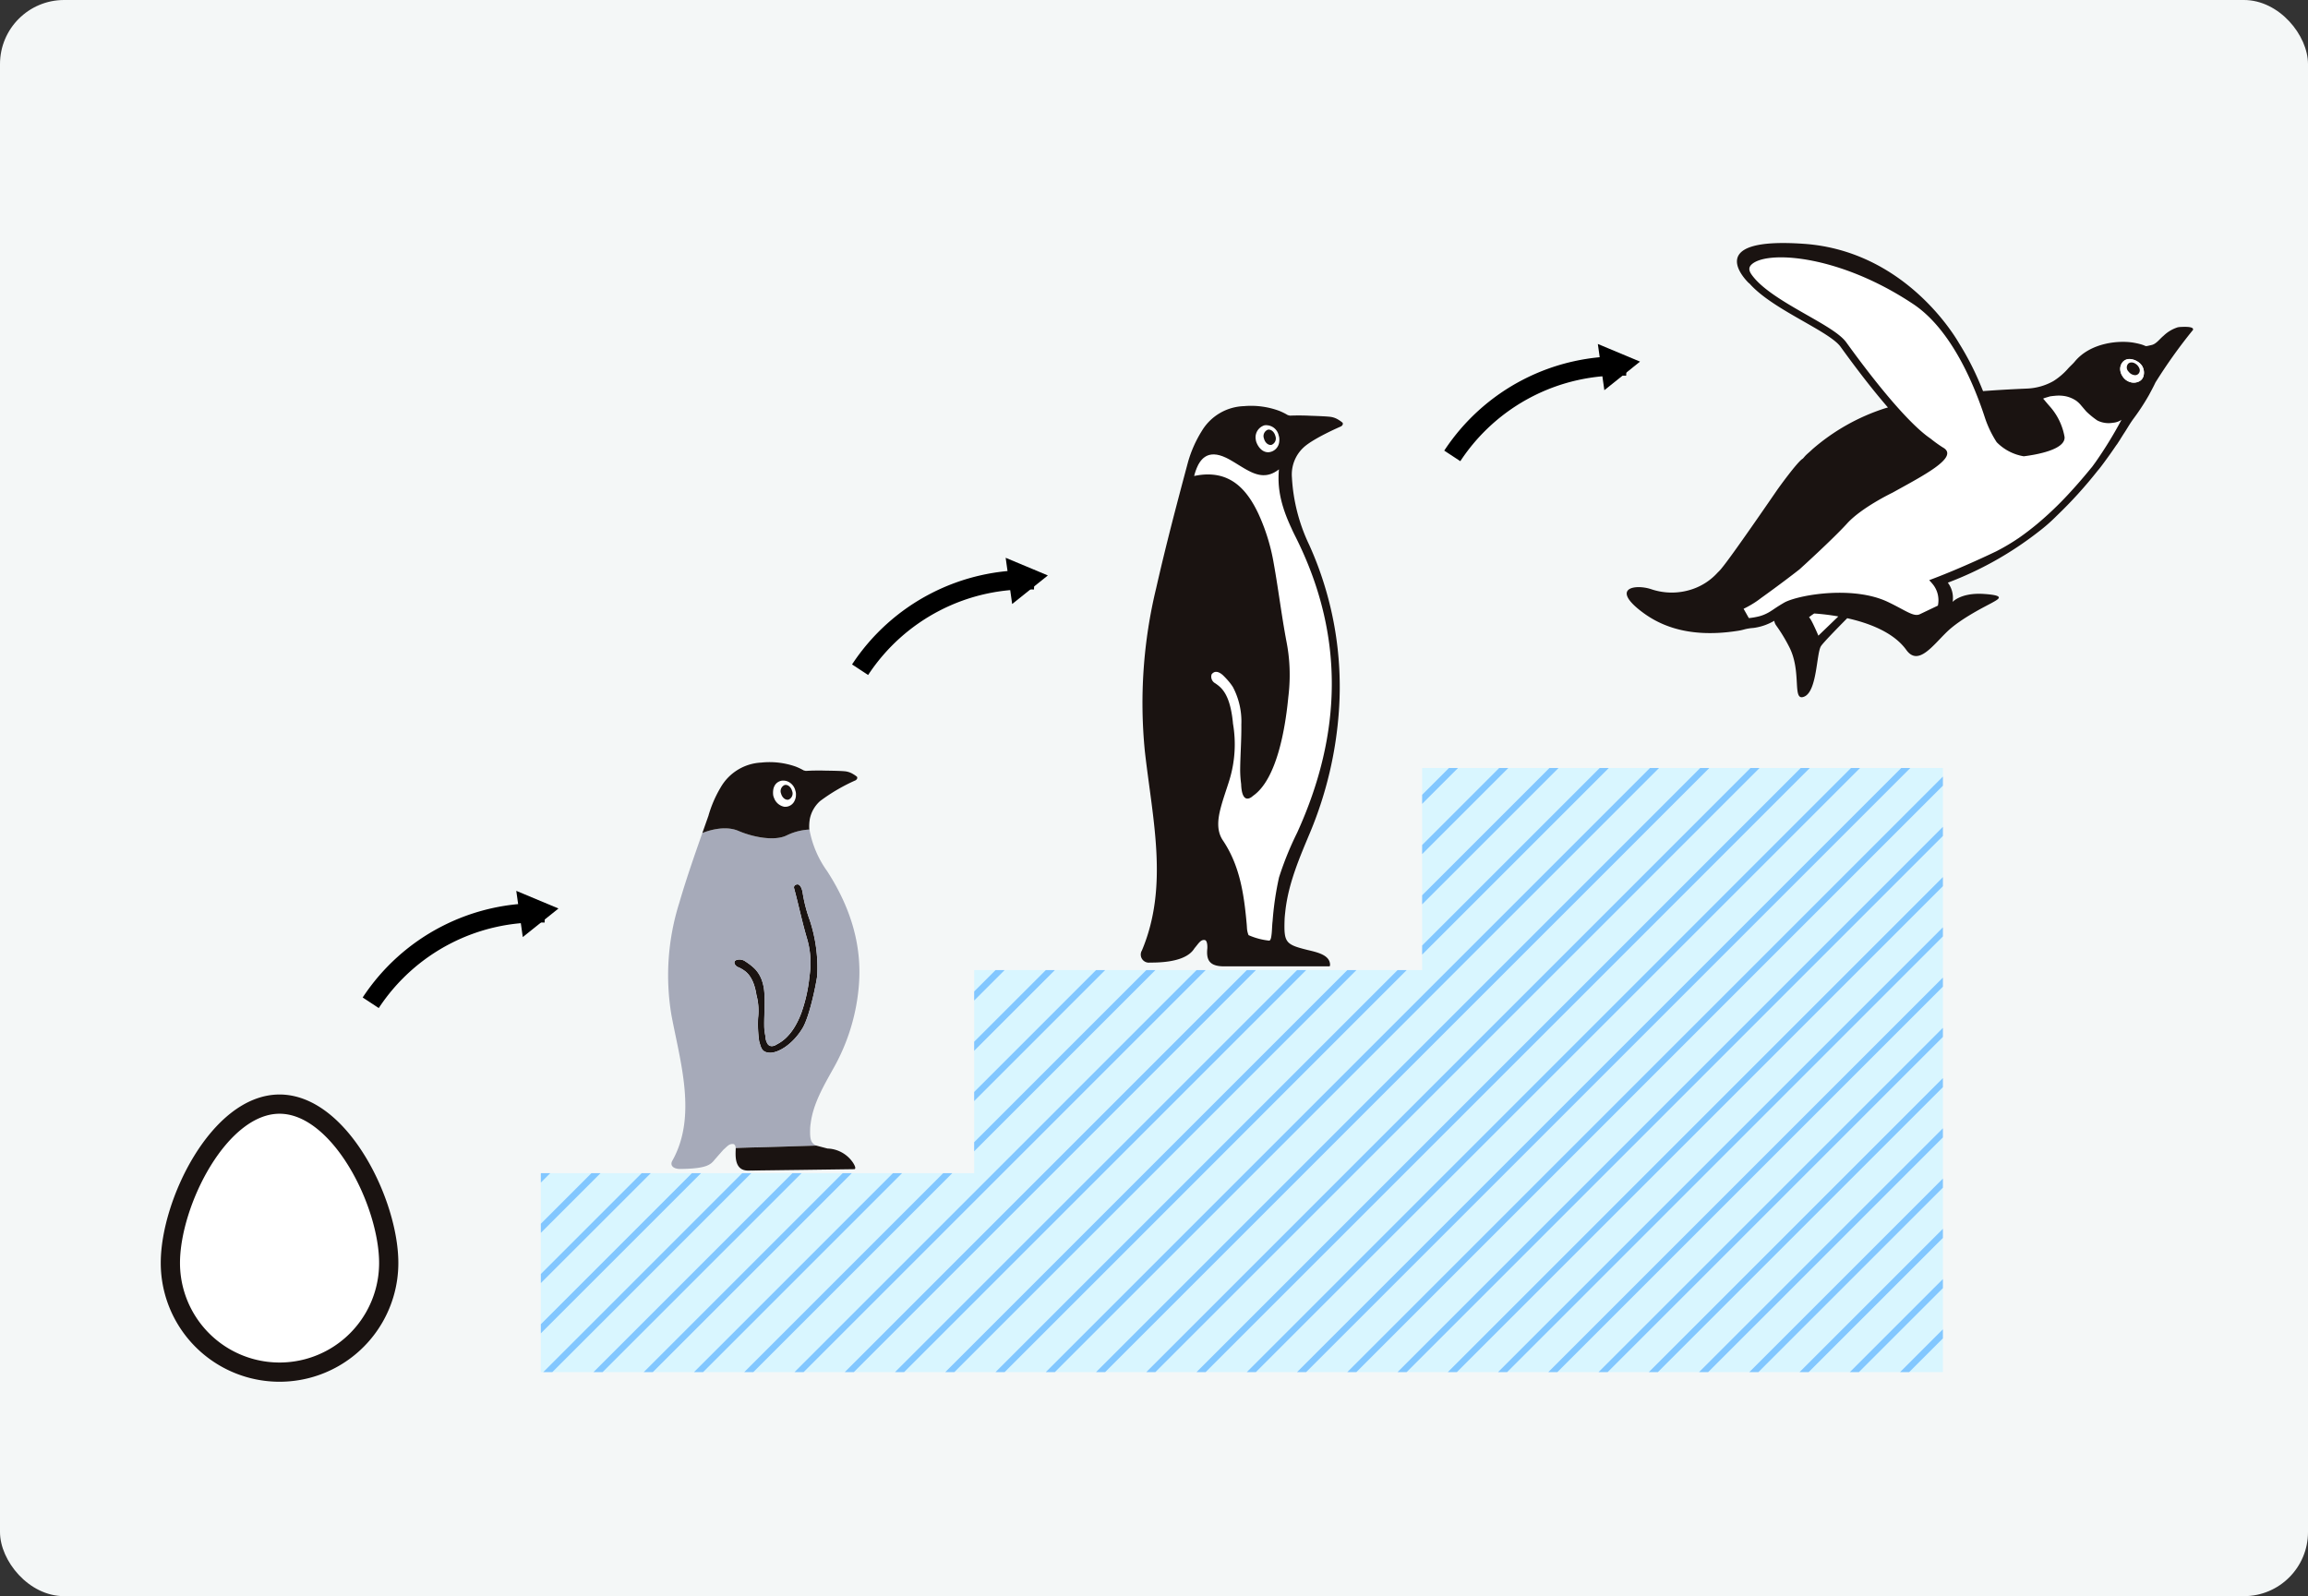 <svg xmlns="http://www.w3.org/2000/svg" xmlns:xlink="http://www.w3.org/1999/xlink" width="360" height="249" viewBox="0 0 360 249">
  <rect x="0" y="0" width="360" height="249" fill="#333333" stroke="none"/>
  <defs>
    <clipPath id="clip-path">
      <rect id="長方形_232" data-name="長方形 232" width="29.865" height="63.714" fill="none"/>
    </clipPath>
    <clipPath id="clip-path-2">
      <rect id="長方形_79" data-name="長方形 79" width="31.491" height="87.442" fill="none"/>
    </clipPath>
    <clipPath id="clip-path-3">
      <path id="パス_7690" data-name="パス 7690" d="M138.966,1.5V33.026H69.091V64.707H1.5V95.746H220.193V1.5Z" transform="translate(-1.5 -1.5)"/>
    </clipPath>
    <clipPath id="clip-path-4">
      <rect id="長方形_234" data-name="長方形 234" width="377.159" height="285.051" transform="translate(0 0)" fill="none" stroke="#007fff" stroke-width="1"/>
    </clipPath>
    <clipPath id="clip-path-5">
      <rect id="長方形_235" data-name="長方形 235" width="88.338" height="70.858" fill="none"/>
    </clipPath>
  </defs>
  <g id="グループ_24608" data-name="グループ 24608" transform="translate(-774 -10195)">
    <rect id="長方形_348" data-name="長方形 348" width="360" height="249" rx="10" transform="translate(774 10195)" fill="#f4f7f7"/>
    <g id="グループ_24205" data-name="グループ 24205" transform="translate(10.304 1785.188)">
      <g id="グループ_24204" data-name="グループ 24204" transform="translate(790.271 8447.724)">
        <g id="グループ_280" data-name="グループ 280" transform="translate(0 0)">
          <g id="グループ_277" data-name="グループ 277" transform="translate(0 25.397)">
            <g id="グループ_268" data-name="グループ 268" transform="translate(57.784 56.497)" opacity="0.997">
              <g id="グループ_269" data-name="グループ 269" transform="translate(0 0)">
                <path id="パス_7688" data-name="パス 7688" d="M138.966,1.5V33.026H69.091V64.707H1.5V95.746H220.193V1.5Z" transform="translate(-1.5 -1.5)" fill="#d9f6ff"/>
              </g>
            </g>
            <g id="グループ_270" data-name="グループ 270" transform="translate(77.611 55.584)">
              <g id="グループ_264" data-name="グループ 264" clip-path="url(#clip-path)">
                <path id="パス_7668" data-name="パス 7668" d="M67.445,14.1a1.221,1.221,0,0,0,.046.211,2.368,2.368,0,0,0,.1.273,2.12,2.12,0,0,0,1.56,1.342,1.529,1.529,0,0,0,.225.009,1.779,1.779,0,0,0,.223-.021,1.586,1.586,0,0,0,1.2-.949,2.057,2.057,0,0,0,.194-.708c.007-.129.011-.234.008-.333a1.694,1.694,0,0,0-.033-.29,1.782,1.782,0,0,0-.049-.181h0l0-.01c0-.007,0-.013-.007-.019l-.013-.041a2.08,2.08,0,0,0-1.086-1.353,1.887,1.887,0,0,0-.511-.159,1.554,1.554,0,0,0-.158-.018h-.058l0,0h0a1.3,1.3,0,0,0-.5.056,1.541,1.541,0,0,0-.8.553c-.024.032-.046.065-.067.1a1.939,1.939,0,0,0-.266.75,3.152,3.152,0,0,0-.009.787m1.791-1.561c.473-.116.994.3,1.163.928a1.036,1.036,0,0,1-.549,1.349c-.473.116-.993-.3-1.163-.928a1.035,1.035,0,0,1,.549-1.349" transform="translate(-51.034 -8.972)" fill="#fff"/>
                <path id="パス_7669" data-name="パス 7669" d="M73.612,16.9a1.036,1.036,0,0,0,.549-1.349c-.169-.629-.69-1.044-1.163-.928a1.036,1.036,0,0,0-.549,1.349c.169.629.69,1.044,1.163.928" transform="translate(-54.797 -11.052)" fill="#1a1311"/>
                <path id="パス_7670" data-name="パス 7670" d="M55.552,92.718a23.608,23.608,0,0,0-1.154-8.66,22.816,22.816,0,0,1-1.135-4.424c-.03-.149-.255-1.263-.857-1.178s-.464.588-.464.588q.085.316.168.633.065.252.13.5c.015.059.03.118.044.177.04.157.079.315.119.472s.085.342.126.512q.092.378.184.756l.079.323.119.489q.06.247.121.494l.021.087.041.166q.062.248.124.5l.033.132c.029.117.058.233.088.35.062.244.128.488.193.732.035.133.07.266.106.4.016.06.035.119.051.179.087.315.175.629.269.943a13.218,13.218,0,0,1,.5,2.671q.037.441.045.879h0v0s0,.028,0,.08q.007.552-.03,1.1t-.117,1.091q-.016.15-.034.307A24.075,24.075,0,0,1,53.1,98.451c-.023.062-.046.124-.07.186q-.12.312-.253.617-.026.061-.054.121a11.68,11.68,0,0,1-.774,1.457,8.729,8.729,0,0,1-.7.965c-.128.153-.261.3-.4.44l-.029.031a5.978,5.978,0,0,1-1.519,1.116s-.772.578-1.315.137a.868.868,0,0,1-.142-.147,2.305,2.305,0,0,1-.363-1.236s0,0,0-.007c-.008-.04-.015-.08-.023-.121a9.042,9.042,0,0,1-.143-.974c0-.015,0-.03,0-.046-.009-.123-.016-.246-.018-.368-.009-.6,0-1.207.022-1.811.029-1.02.068-2.04.022-3.059q-.013-.284-.039-.565a7.226,7.226,0,0,0-.4-1.841c-.043-.115-.089-.227-.14-.339-.026-.057-.053-.114-.081-.17a4.84,4.84,0,0,0-.485-.782c-.07-.092-.143-.183-.221-.272-.015-.018-.027-.034-.047-.055-.048-.051-.1-.1-.151-.153-.074-.074-.154-.147-.235-.218l-.018-.017h0c-.061-.053-.125-.106-.189-.158-.021-.018-.041-.035-.063-.053-.28-.225-.586-.441-.894-.642a1.587,1.587,0,0,0-1.444-.228c-.022.011-.038.023-.058.034a.938.938,0,0,0-.182.131.494.494,0,0,0-.053.186.536.536,0,0,0,0,.069.525.525,0,0,0,.007.068.549.549,0,0,0,.017.073,1,1,0,0,0,.6.564,4.912,4.912,0,0,1,1.127.674,3.564,3.564,0,0,1,.491.5,4.065,4.065,0,0,1,.281.4q.091.145.178.31t.168.352a6.526,6.526,0,0,1,.229.612,9.4,9.4,0,0,1,.306,1.272c0,.026.006.048.009.07s.006.047.008.071a9.548,9.548,0,0,1,.274,3.613,18.97,18.97,0,0,0,.165,3.667c.3.954.358,1.73,1.64,1.789s3.553-1.241,5.116-3.812c1.067-1.755,2.054-6.507,2.3-8.183" transform="translate(-32.271 -59.381)" fill="#1a1311"/>
                <path id="パス_7671" data-name="パス 7671" d="M119.977,260.99l-.01.01s.008-.006.01-.01" transform="translate(-90.805 -197.547)" fill="#5f5e5e"/>
                <path id="パス_7672" data-name="パス 7672" d="M118.937,257.378c.043.07.079.133.111.191q-.049-.1-.111-.191" transform="translate(-90.025 -194.813)" fill="#5f5e5e"/>
                <path id="パス_7673" data-name="パス 7673" d="M119.81,261.079a.143.143,0,0,1-.033.018.1.1,0,0,0,.033-.018" transform="translate(-90.661 -197.614)" fill="#5f5e5e"/>
                <path id="パス_7674" data-name="パス 7674" d="M118.586,256.842l.041.061c-.014-.02-.026-.041-.041-.061" transform="translate(-89.759 -194.407)" fill="#5f5e5e"/>
                <path id="パス_7675" data-name="パス 7675" d="M53.947,261.765l3.756-.053.309,0,3.514-.049.169,0c-3.25.044-6.537.088-7.873.1.042,0,.081.006.125.005" transform="translate(-40.739 -198.051)" fill="#5f5e5e"/>
                <path id="パス_7676" data-name="パス 7676" d="M22.261,88.536c.374-3.064,2.021-5.864,3.591-8.679a31.343,31.343,0,0,0,3.933-12.943c.494-6.217-1.3-12.1-4.954-17.746A16.013,16.013,0,0,1,22.039,42.5c.005.061.011.12.021.175a9.087,9.087,0,0,0-3.551.92c-1.852.908-5.169.3-7.517-.71-2.47-1.061-5.624.336-5.628.338-1.267,3.6-2.51,7.162-3.575,10.826A37.567,37.567,0,0,0,.538,71.592c1.368,7.334,4.044,15.815.145,22.751-.415.738.149,1.292,1.245,1.282H2c4.219-.044,4.71-.736,5.37-1.547l1.259-1.431c.6-.519.913-.976,1.541-.911.293.03.38.375.4.625,0,0,2.473-.1,3.085-.1s9.478-.282,9.478-.282h0c-.9-.408-.985-1.061-.956-2.583a8.529,8.529,0,0,1,.08-.863m-6.4-11.042c-1.282-.06-1.342-.835-1.64-1.789a18.949,18.949,0,0,1-.165-3.667,9.547,9.547,0,0,0-.274-3.613c0-.023-.006-.048-.009-.07s0-.045-.009-.071a9.394,9.394,0,0,0-.306-1.272c-.071-.222-.148-.425-.229-.612q-.081-.187-.168-.352t-.178-.31a4.135,4.135,0,0,0-.281-.4,3.573,3.573,0,0,0-.491-.5,4.907,4.907,0,0,0-1.127-.674,1.007,1.007,0,0,1-.6-.565.543.543,0,0,1-.017-.072.572.572,0,0,1-.007-.068.529.529,0,0,1,0-.069.5.5,0,0,1,.053-.187.94.94,0,0,1,.182-.131c.019-.011.036-.023.058-.035a1.588,1.588,0,0,1,1.444.228c.308.2.614.418.894.643.022.017.042.035.063.053.064.052.128.1.189.158h0l.018.017c.081.072.161.144.235.218.052.051.1.1.151.153.02.021.033.038.047.056.079.089.151.18.222.272a4.859,4.859,0,0,1,.485.782q.042.084.08.17.076.167.14.339a7.213,7.213,0,0,1,.4,1.841c.018.187.031.376.039.565.046,1.019.007,2.039-.022,3.058-.017.6-.031,1.208-.021,1.811,0,.123.008.245.018.368,0,.015,0,.03,0,.046a8.984,8.984,0,0,0,.143.974c.008.04.015.08.023.121a.069.069,0,0,1,0,.007,2.31,2.31,0,0,0,.363,1.236.887.887,0,0,0,.142.147c.543.441,1.315-.137,1.315-.137a5.981,5.981,0,0,0,1.519-1.117l.029-.031c.139-.14.271-.288.4-.44a8.763,8.763,0,0,0,.7-.965,11.678,11.678,0,0,0,.774-1.457l.054-.121q.133-.3.253-.617c.024-.062.047-.124.07-.186A24.062,24.062,0,0,0,22.058,65.8q.018-.157.034-.307.079-.544.117-1.091t.03-1.1c0-.051,0-.08,0-.08v0h0q-.008-.439-.045-.879a13.176,13.176,0,0,0-.18-1.329,13.326,13.326,0,0,0-.325-1.343c-.093-.314-.181-.628-.269-.943-.017-.06-.035-.119-.051-.179-.036-.133-.07-.266-.106-.4-.065-.244-.13-.487-.193-.732-.03-.117-.059-.233-.088-.35l-.033-.132q-.062-.248-.124-.5c-.014-.055-.028-.111-.042-.166l-.021-.087-.121-.493-.119-.489-.079-.323-.184-.756q-.063-.256-.127-.512c-.039-.158-.079-.315-.118-.472l-.044-.177q-.064-.252-.13-.5-.082-.317-.168-.633s-.138-.5.464-.588.827,1.028.857,1.178a22.774,22.774,0,0,0,1.135,4.424,23.615,23.615,0,0,1,1.154,8.66c-.248,1.676-1.235,6.428-2.3,8.183-1.563,2.571-3.833,3.872-5.116,3.812" transform="translate(0 -32.162)" fill="#a6aab9"/>
                <path id="パス_7677" data-name="パス 7677" d="M23.11,34.178l-.007,0-.013.037-.033.093q-.449,1.285-.9,2.558Z" transform="translate(-16.772 -25.87)" fill="#5f5e5e"/>
                <path id="パス_7678" data-name="パス 7678" d="M46.508,246.367c-.612,0-3.085.1-3.085.1-.009.886-.352,3.517,1.914,3.515l.6-.006c1.335-.015,4.623-.059,7.873-.1l8.11-.111A.145.145,0,0,0,62,249.73l.014-.012.01-.01c.058-.068.084-.229-.107-.608-.012-.024-.028-.052-.042-.078-.032-.059-.068-.122-.111-.192l-.044-.069-.041-.061a4.991,4.991,0,0,0-3.944-2.159l-1.745-.456h0s-8.866.282-9.478.282" transform="translate(-32.849 -186.265)" fill="#1a1311"/>
                <path id="パス_7679" data-name="パス 7679" d="M27.692,10.726c2.348,1.009,5.665,1.618,7.517.711a9.09,9.09,0,0,1,3.551-.92c-.009-.055-.016-.114-.021-.175a7.124,7.124,0,0,1,.1-1.518,5.081,5.081,0,0,1,1.535-2.7l.028-.029a28.324,28.324,0,0,1,5.563-3.258h0c.254-.171.287-.327.254-.49a.159.159,0,0,0-.043-.074s0,0,0,0a4.049,4.049,0,0,0-.571-.395v0a3.029,3.029,0,0,0-1.2-.439c-.536-.066-1.877-.1-3.076-.112-.658-.023-1.277-.022-1.8-.012h-.418l.018.01c-.416.013-.736.031-.923.042l-.33-.076a9.1,9.1,0,0,0-1.3-.615A12.314,12.314,0,0,0,31.362.056l0,.008a7.734,7.734,0,0,0-6.416,3.842,18.68,18.68,0,0,0-1.926,4.442l.013-.037.007,0L22.087,11l-.023.065s3.158-1.4,5.628-.338M33.12,4.343a1.938,1.938,0,0,1,.266-.75c.021-.033.043-.066.067-.1a1.542,1.542,0,0,1,.8-.553,1.3,1.3,0,0,1,.5-.056h0l0,0h.058a1.551,1.551,0,0,1,.158.017,1.889,1.889,0,0,1,.511.159,2.078,2.078,0,0,1,1.086,1.353c0,.013.009.027.014.041s0,.013.007.019l0,.01h0a1.782,1.782,0,0,1,.049.181,1.7,1.7,0,0,1,.033.29h0c0,.1,0,.2-.008.333a2.051,2.051,0,0,1-.194.708,1.587,1.587,0,0,1-1.2.949,1.827,1.827,0,0,1-.222.021,1.566,1.566,0,0,1-.226-.009,2.121,2.121,0,0,1-1.56-1.342,2.418,2.418,0,0,1-.1-.273,1.2,1.2,0,0,1-.046-.211,3.142,3.142,0,0,1,.009-.788" transform="translate(-16.701 0)" fill="#1a1311"/>
              </g>
            </g>
            <g id="グループ_271" data-name="グループ 271" transform="translate(151.385)">
              <g id="グループ_45" data-name="グループ 45" transform="translate(0)" clip-path="url(#clip-path-2)">
                <path id="パス_1544" data-name="パス 1544" d="M86.021,285.469h0" transform="translate(-56.999 -198.029)" fill="#fff"/>
                <path id="パス_1545" data-name="パス 1545" d="M68,285.468h0Z" transform="translate(-47.17 -198.029)" fill="#fff"/>
                <path id="パス_1546" data-name="パス 1546" d="M55.454,285.469h0" transform="translate(-38.247 -198.03)" fill="#fff"/>
                <path id="パス_1547" data-name="パス 1547" d="M42.336,36.476c-.037-.078-.072-.156-.108-.234-.058-.124-.116-.248-.172-.372-.039-.087-.077-.174-.115-.261-.052-.117-.1-.233-.154-.351-.039-.091-.076-.182-.113-.273-.048-.115-.1-.229-.142-.345-.037-.093-.072-.187-.108-.28-.044-.115-.089-.229-.131-.344-.035-.1-.068-.192-.1-.288-.04-.114-.081-.228-.119-.343-.033-.1-.063-.2-.094-.3-.036-.114-.073-.228-.107-.343-.029-.1-.056-.2-.084-.3s-.064-.23-.093-.346-.049-.2-.073-.308-.055-.232-.079-.349-.041-.209-.061-.313-.045-.235-.064-.354-.032-.213-.048-.32-.034-.238-.048-.358-.023-.217-.033-.326-.022-.241-.031-.363-.013-.222-.017-.333-.01-.245-.012-.369,0-.227,0-.341,0-.249.007-.375.01-.231.017-.347c.011-.181.021-.362.04-.546-.106.085-.212.16-.317.232-.054.037-.107.07-.161.1s-.128.08-.191.115-.107.056-.16.083-.125.062-.187.089-.106.044-.159.064-.123.046-.184.066-.105.032-.157.046-.121.031-.181.044-.1.021-.156.029-.119.017-.179.024-.1.009-.154.013-.118,0-.177,0-.1,0-.153,0-.117-.007-.176-.012-.1-.009-.15-.016-.118-.018-.176-.028-.1-.017-.148-.028-.117-.028-.176-.043l-.145-.039c-.059-.017-.118-.037-.177-.057s-.094-.031-.142-.047-.119-.046-.179-.07-.091-.036-.137-.055c-.062-.026-.123-.054-.184-.082-.044-.02-.087-.039-.131-.059-.065-.031-.129-.063-.193-.1l-.119-.059c-.073-.038-.145-.077-.218-.117l-.093-.051c-.1-.057-.207-.116-.311-.176-.816-.474-1.6-1-2.43-1.452q-.262-.143-.511-.259c-.055-.025-.106-.044-.159-.067-.11-.048-.221-.1-.328-.137-.062-.024-.122-.04-.183-.06-.094-.031-.189-.065-.279-.09-.064-.017-.125-.028-.188-.042-.084-.019-.169-.04-.251-.053-.063-.01-.123-.013-.185-.019-.077-.008-.155-.018-.23-.021s-.119,0-.179.005-.144,0-.213.01-.115.02-.172.03-.134.023-.2.04-.109.037-.163.056-.124.043-.184.07-.1.054-.153.082-.115.062-.171.1-.1.072-.143.109-.107.082-.158.129-.089.09-.134.136-.1.1-.145.158-.083.108-.124.163-.09.122-.133.188-.077.126-.114.19-.082.141-.121.217-.07.144-.1.218-.074.161-.11.247-.063.161-.094.244-.067.182-.1.278-.057.179-.084.271c-.018.062-.039.118-.056.181,0,.006,0,.011,0,.016-.021.076-.044.145-.064.224.121-.026.24-.047.358-.069.1-.019.2-.036.305-.051.073-.011.145-.023.217-.032.1-.013.2-.025.3-.036.068-.007.137-.015.2-.021.1-.009.206-.015.307-.02.06,0,.121-.008.181-.009.118,0,.234,0,.349,0,.041,0,.083,0,.123,0,.154,0,.307.01.456.021l.106.011c.113.01.225.021.336.036.053.007.105.017.158.025.09.014.181.028.269.045.057.011.112.024.169.036.082.018.164.037.245.057l.169.046c.078.022.156.045.232.07.055.018.11.036.164.055q.113.04.225.083c.053.021.106.041.158.063.075.031.148.065.221.1.049.023.1.045.147.069.077.038.153.078.229.119.042.022.084.044.126.067.094.053.186.109.277.166l.066.04q.168.108.33.225c.032.023.062.047.093.07.076.057.152.114.226.173.04.032.079.066.118.1.064.054.128.108.191.163l.123.113c.059.055.117.109.175.166q.062.061.123.123.084.085.166.174.06.064.118.129c.055.06.108.122.161.184l.112.133c.054.066.108.133.161.2.034.043.069.086.1.13.057.075.113.151.169.228.028.039.057.077.085.117q.113.159.223.324l.023.033q.12.181.236.37c.025.041.05.083.075.125.052.085.1.171.154.258l.087.153c.045.08.09.16.134.24.031.056.06.112.09.168.042.079.083.157.124.237.03.058.06.117.089.176q.06.12.119.241c.029.059.058.119.086.179.04.083.079.167.117.251l.081.176c.028.062.055.124.082.186.053.119.1.239.156.359q.262.619.5,1.263a31,31,0,0,1,1.429,5.214c.035.189.07.379.1.568q.065.367.127.734.079.462.155.923.061.368.119.735.076.474.149.947.058.374.116.747.085.551.168,1.1l.18,1.185q.065.424.13.848.074.483.152.966c.037.234.074.469.111.7.058.356.118.712.178,1.068.033.194.064.389.1.583q.142.82.3,1.638a26.613,26.613,0,0,1,.466,5.173l0,0s0,.041,0,.116a28.318,28.318,0,0,1-.213,3.181c-.438,4.64-1.736,12.82-5.517,15.421,0,0-1.717,1.745-1.839-1.847,0,0,0-.007,0-.01a16.488,16.488,0,0,1-.152-2.2c.02-2.36.213-4.72.183-7.078a11.482,11.482,0,0,0-1.292-5.8c-.014-.026-.027-.05-.047-.081-.048-.075-.1-.151-.152-.226-.08-.118-.165-.233-.254-.346v0c-.082-.105-.165-.21-.254-.311a13.086,13.086,0,0,0-.9-.952c-.321-.284-.955-.726-1.481-.36a1.09,1.09,0,0,0-.252.236,1.168,1.168,0,0,0,.556,1.408c.9.626,2.286,1.551,2.748,6.041.008.075.009.138.014.206a19,19,0,0,1-.552,8.856c-.447,1.453-.975,2.883-1.36,4.352-.447,1.705-.678,3.537.34,5.048,2.664,3.954,3.3,8.429,3.713,13,.023.254.036.514.053.774a3.514,3.514,0,0,0,.242,1.014,10.694,10.694,0,0,0,3.239.859c.127-.032.209-.218.262-.408.186-.848.139-1.773.253-2.653a47.43,47.43,0,0,1,1-6.8,49.67,49.67,0,0,1,2.829-6.98c7.017-15.4,7.465-30.743-.21-46.082q-.15-.3-.3-.6c-.03-.061-.059-.123-.089-.184-.067-.139-.135-.279-.2-.419" transform="translate(-18.773 -17.184)" fill="#fff"/>
                <path id="パス_1548" data-name="パス 1548" d="M60.411,14.054a1.808,1.808,0,0,0,1.7-1.7,2.365,2.365,0,0,0-.013-.642c-.012-.064-.029-.126-.047-.188l0,0c0-.011-.007-.02-.009-.03l-.013-.042a2.008,2.008,0,0,0-1.837-1.614l0,0a1.344,1.344,0,0,0-.517.047,1.959,1.959,0,0,0-1.222,2.232c.041.468.677,1.947,1.956,1.928m-.08-3.5c.489-.11,1.018.328,1.18.98a1.067,1.067,0,0,1-.593,1.379c-.489.11-1.018-.329-1.18-.98a1.067,1.067,0,0,1,.593-1.378" transform="translate(-40.54 -6.825)" fill="#fff"/>
                <path id="パス_1549" data-name="パス 1549" d="M63.749,14.489a1.067,1.067,0,0,0,.593-1.379c-.162-.651-.69-1.09-1.18-.98a1.067,1.067,0,0,0-.593,1.379c.162.651.69,1.09,1.18.98" transform="translate(-43.372 -8.403)" fill="#1a1311"/>
                <path id="パス_1550" data-name="パス 1550" d="M31.481,2.7a.164.164,0,0,0-.042-.078s0,0,0,0a4.206,4.206,0,0,0-.581-.418v0a3.121,3.121,0,0,0-1.228-.477c-.551-.079-1.932-.138-3.167-.176-.678-.037-1.316-.048-1.853-.048l-.431-.009.018.011c-.429.005-.759.017-.951.025q-.17-.041-.338-.084a9.331,9.331,0,0,0-1.328-.66A12.689,12.689,0,0,0,16.215.037l0,.008a7.971,7.971,0,0,0-6.688,3.83A18.873,18.873,0,0,0,7.358,8.73C5.606,15.255,3.886,21.794,2.394,28.382A76.259,76.259,0,0,0,.61,53.856c1.2,10.69,3.758,21.1-.456,31.107A1.255,1.255,0,0,0,1.4,86.852c.025,0,.049,0,.074,0,4.348.021,6.169-1.056,6.872-2.222l0,0c.636-.742.968-1.4,1.613-1.294.478.08.4,1.294.4,1.294h0c-.192,1.833.328,2.815,2.653,2.814l3.872,0H29.361c.112,0,.137-.109.139-.221v0c.008-1.6-2.141-2-3.508-2.337-3.448-.851-3.7-1.169-3.585-4.7.014-.418.062-.836.107-1.253.472-4.447,2.248-8.485,3.945-12.546a59.98,59.98,0,0,0,4.418-18.738,53.808,53.808,0,0,0-4.6-25.9,27.878,27.878,0,0,1-2.726-10.595,5.741,5.741,0,0,1,1.835-4.674l.03-.029c1.593-1.439,5.8-3.245,5.8-3.245.265-.172.3-.331.271-.5m-12.345.368a1.344,1.344,0,0,1,.517-.047l0,0a2.008,2.008,0,0,1,1.837,1.614l.013.042c0,.011.006.02.009.03l0,0c.018.062.035.124.047.188a2.365,2.365,0,0,1,.013.642,1.808,1.808,0,0,1-1.7,1.7c-1.279.019-1.915-1.461-1.956-1.928a1.959,1.959,0,0,1,1.222-2.232m4.427,16.224c.066.14.134.279.2.419.03.061.059.123.089.184q.147.3.3.6c7.676,15.339,7.227,30.683.21,46.082a49.669,49.669,0,0,0-2.829,6.98,47.431,47.431,0,0,0-1,6.8c-.114.88-.067,1.805-.253,2.653-.053.191-.135.377-.262.408a10.691,10.691,0,0,1-3.238-.859,3.507,3.507,0,0,1-.243-1.014c-.016-.26-.03-.521-.053-.774-.413-4.568-1.049-9.043-3.713-13-1.018-1.511-.787-3.343-.34-5.048.385-1.468.913-2.9,1.36-4.352a19,19,0,0,0,.552-8.856c0-.068-.006-.13-.014-.206-.463-4.49-1.85-5.415-2.748-6.041a1.168,1.168,0,0,1-.556-1.408,1.1,1.1,0,0,1,.252-.236c.527-.366,1.16.076,1.481.36a13.087,13.087,0,0,1,.9.952c.089.1.172.206.254.311v0c.088.113.174.229.254.346.052.075.1.15.152.226.02.032.033.056.047.081a11.482,11.482,0,0,1,1.292,5.8c.03,2.358-.163,4.718-.183,7.078a16.491,16.491,0,0,0,.152,2.2s0,.007,0,.01c.123,3.592,1.839,1.847,1.839,1.847,3.782-2.6,5.079-10.781,5.517-15.421a28.324,28.324,0,0,0,.213-3.181c0-.075,0-.116,0-.116l0,0a26.614,26.614,0,0,0-.466-5.173q-.156-.817-.3-1.638c-.034-.194-.065-.388-.1-.583-.06-.356-.121-.712-.178-1.068-.038-.234-.074-.469-.111-.7q-.077-.483-.152-.966-.065-.424-.13-.848l-.18-1.185q-.084-.551-.168-1.1-.057-.374-.116-.747-.074-.474-.149-.947-.059-.368-.119-.735-.076-.462-.155-.923-.062-.367-.127-.734c-.034-.19-.07-.379-.1-.568a31,31,0,0,0-1.429-5.214q-.242-.644-.5-1.263c-.051-.12-.1-.24-.156-.359l-.082-.187L18.4,17q-.058-.126-.117-.251l-.086-.179c-.04-.081-.079-.161-.119-.241-.029-.059-.059-.118-.089-.176-.041-.08-.082-.158-.124-.237-.03-.056-.06-.113-.09-.168-.044-.081-.089-.161-.134-.24-.029-.051-.058-.1-.087-.153-.051-.087-.1-.173-.154-.258-.025-.041-.05-.084-.075-.125q-.116-.188-.236-.37l-.023-.033q-.109-.164-.223-.324c-.028-.04-.057-.078-.085-.117-.056-.077-.112-.153-.169-.228-.034-.044-.068-.087-.1-.13-.053-.067-.107-.134-.161-.2l-.112-.133c-.053-.062-.107-.123-.161-.184q-.058-.065-.118-.129-.082-.088-.166-.174-.061-.062-.123-.123c-.058-.056-.116-.111-.175-.166l-.123-.113c-.062-.056-.126-.11-.19-.163-.04-.033-.078-.066-.118-.1-.074-.06-.15-.117-.226-.173-.031-.023-.062-.048-.093-.07q-.162-.117-.33-.225l-.066-.04c-.091-.057-.183-.113-.277-.166-.041-.024-.084-.045-.126-.067-.076-.041-.152-.081-.229-.119-.048-.024-.1-.046-.147-.069-.073-.034-.147-.067-.221-.1-.052-.022-.105-.043-.158-.063q-.111-.044-.224-.084l-.165-.055q-.115-.037-.232-.07l-.169-.046c-.081-.021-.163-.039-.245-.057-.056-.012-.112-.025-.169-.036-.089-.017-.179-.032-.269-.045-.053-.008-.105-.018-.158-.025-.11-.015-.223-.026-.336-.036-.036,0-.07-.008-.106-.011-.149-.011-.3-.018-.456-.021-.041,0-.083,0-.123,0-.115,0-.231,0-.349,0-.059,0-.12.006-.181.009-.1.006-.2.011-.307.02-.067.006-.136.013-.2.021-.1.01-.2.022-.3.036-.072.009-.144.021-.217.032-.1.016-.2.032-.306.051-.119.021-.237.043-.358.069.02-.078.043-.148.064-.224a.1.1,0,0,1,0-.016c.017-.063.038-.119.056-.181.027-.092.055-.184.084-.271s.065-.187.1-.278.062-.166.094-.244.072-.167.11-.247.068-.149.1-.218.08-.147.121-.217.075-.13.114-.19.088-.127.133-.188.081-.112.124-.163.1-.107.145-.158.088-.094.134-.136.1-.088.158-.129.094-.076.143-.109.113-.068.171-.1.1-.059.153-.083.122-.048.184-.07.107-.041.163-.056.131-.028.2-.04.113-.024.172-.03.142-.008.213-.01.118-.007.179-.005.153.013.23.021c.062.006.122.009.185.019.082.013.167.034.251.053.063.014.124.024.188.042.091.025.186.058.279.09.061.021.121.036.183.06.107.04.217.089.328.137.054.023.1.042.159.067q.249.116.511.259c.828.452,1.614.979,2.43,1.452.1.06.207.119.311.176l.093.05c.073.04.145.079.218.117l.119.059c.064.032.129.065.193.1.043.021.087.04.131.059.061.028.122.056.184.082.045.019.091.037.137.055s.119.048.179.07.094.032.142.047.118.039.177.056.1.026.145.039.117.03.176.043.1.019.147.028.117.02.176.028.1.011.15.016.117.01.176.012.1,0,.153,0,.118,0,.177-.005.1-.007.154-.012.119-.014.179-.024.1-.018.156-.029.12-.028.181-.044.1-.029.158-.046.122-.042.183-.065.106-.041.159-.064.124-.058.187-.089.106-.053.16-.083.127-.075.191-.115.107-.066.161-.1c.105-.072.211-.147.318-.232-.019.184-.029.364-.04.546-.007.116-.013.232-.017.347s-.006.25-.007.375,0,.228,0,.341.007.246.012.369.01.223.017.333.019.243.031.363.021.218.033.326.031.239.048.358.03.214.047.319.042.236.064.354.039.209.061.313.052.233.079.349.047.206.073.308.062.231.093.346.055.2.084.3c.034.115.07.229.107.343.031.1.061.2.094.3.038.115.079.229.119.343.034.1.066.192.1.288.043.115.087.229.131.344.036.093.071.187.108.28.046.115.094.23.142.345.038.091.075.183.114.273.05.118.1.234.154.351.038.087.076.174.115.261.056.124.115.248.172.372.036.078.072.157.108.234" transform="translate(0 0)" fill="#1a1311"/>
              </g>
            </g>
            <g id="グループ_273" data-name="グループ 273" transform="translate(0 108.934)">
              <g id="グループ_274" data-name="グループ 274" transform="translate(0 0)">
                <path id="パス_7689" data-name="パス 7689" d="M35.558,26.28a17.029,17.029,0,1,1-34.058,0c0-9.4,7.624-24.78,17.029-24.78S35.558,16.875,35.558,26.28Z" transform="translate(-1.5 -1.5)" fill="#fff" stroke="#1a1311" stroke-miterlimit="10" stroke-width="3"/>
              </g>
            </g>
            <g id="マスクグループ_46" data-name="マスクグループ 46" transform="translate(57.784 56.498)" opacity="0.399" clip-path="url(#clip-path-3)">
              <g id="グループ_276" data-name="グループ 276" transform="translate(96.981 -166.448) rotate(45)">
                <g id="グループ_275" data-name="グループ 275" transform="translate(0 0)" clip-path="url(#clip-path-4)">
                  <line id="線_145" data-name="線 145" y2="285.051" transform="translate(0.129 0)" fill="none" stroke="#007fff" stroke-miterlimit="10" stroke-width="1"/>
                  <line id="線_146" data-name="線 146" y2="285.051" transform="translate(5.672 0)" fill="none" stroke="#007fff" stroke-miterlimit="10" stroke-width="1"/>
                  <line id="線_147" data-name="線 147" y2="285.051" transform="translate(11.214 0)" fill="none" stroke="#007fff" stroke-miterlimit="10" stroke-width="1"/>
                  <line id="線_148" data-name="線 148" y2="285.051" transform="translate(16.757 0)" fill="none" stroke="#007fff" stroke-miterlimit="10" stroke-width="1"/>
                  <line id="線_149" data-name="線 149" y2="285.051" transform="translate(22.3 0)" fill="none" stroke="#007fff" stroke-miterlimit="10" stroke-width="1"/>
                  <line id="線_150" data-name="線 150" y2="285.051" transform="translate(27.842 0)" fill="none" stroke="#007fff" stroke-miterlimit="10" stroke-width="1"/>
                  <line id="線_151" data-name="線 151" y2="285.051" transform="translate(33.385 0)" fill="none" stroke="#007fff" stroke-miterlimit="10" stroke-width="1"/>
                  <line id="線_152" data-name="線 152" y2="285.051" transform="translate(38.928 0)" fill="none" stroke="#007fff" stroke-miterlimit="10" stroke-width="1"/>
                  <line id="線_153" data-name="線 153" y2="285.051" transform="translate(44.47 0)" fill="none" stroke="#007fff" stroke-miterlimit="10" stroke-width="1"/>
                  <line id="線_154" data-name="線 154" y2="285.051" transform="translate(50.013 0)" fill="none" stroke="#007fff" stroke-miterlimit="10" stroke-width="1"/>
                  <line id="線_155" data-name="線 155" y2="285.051" transform="translate(55.556 0)" fill="none" stroke="#007fff" stroke-miterlimit="10" stroke-width="1"/>
                  <line id="線_156" data-name="線 156" y2="285.051" transform="translate(61.098 0)" fill="none" stroke="#007fff" stroke-miterlimit="10" stroke-width="1"/>
                  <line id="線_157" data-name="線 157" y2="285.051" transform="translate(66.641 0)" fill="none" stroke="#007fff" stroke-miterlimit="10" stroke-width="1"/>
                  <line id="線_158" data-name="線 158" y2="285.051" transform="translate(72.184 0)" fill="none" stroke="#007fff" stroke-miterlimit="10" stroke-width="1"/>
                  <line id="線_159" data-name="線 159" y2="285.051" transform="translate(77.726 0)" fill="none" stroke="#007fff" stroke-miterlimit="10" stroke-width="1"/>
                  <line id="線_160" data-name="線 160" y2="285.051" transform="translate(83.269 0)" fill="none" stroke="#007fff" stroke-miterlimit="10" stroke-width="1"/>
                  <line id="線_161" data-name="線 161" y2="285.051" transform="translate(88.812 0)" fill="none" stroke="#007fff" stroke-miterlimit="10" stroke-width="1"/>
                  <line id="線_162" data-name="線 162" y2="285.051" transform="translate(94.354 0)" fill="none" stroke="#007fff" stroke-miterlimit="10" stroke-width="1"/>
                  <line id="線_163" data-name="線 163" y2="285.051" transform="translate(99.897 0)" fill="none" stroke="#007fff" stroke-miterlimit="10" stroke-width="1"/>
                  <line id="線_164" data-name="線 164" y2="285.051" transform="translate(105.44 0)" fill="none" stroke="#007fff" stroke-miterlimit="10" stroke-width="1"/>
                  <line id="線_165" data-name="線 165" y2="285.051" transform="translate(110.982 0)" fill="none" stroke="#007fff" stroke-miterlimit="10" stroke-width="1"/>
                  <line id="線_166" data-name="線 166" y2="285.051" transform="translate(116.525 0)" fill="none" stroke="#007fff" stroke-miterlimit="10" stroke-width="1"/>
                  <line id="線_167" data-name="線 167" y2="285.051" transform="translate(122.067 0)" fill="none" stroke="#007fff" stroke-miterlimit="10" stroke-width="1"/>
                  <line id="線_168" data-name="線 168" y2="285.051" transform="translate(127.61 0)" fill="none" stroke="#007fff" stroke-miterlimit="10" stroke-width="1"/>
                  <line id="線_169" data-name="線 169" y2="285.051" transform="translate(133.153 0)" fill="none" stroke="#007fff" stroke-miterlimit="10" stroke-width="1"/>
                  <line id="線_170" data-name="線 170" y2="285.051" transform="translate(138.695 0)" fill="none" stroke="#007fff" stroke-miterlimit="10" stroke-width="1"/>
                  <line id="線_171" data-name="線 171" y2="285.051" transform="translate(144.238 0)" fill="none" stroke="#007fff" stroke-miterlimit="10" stroke-width="1"/>
                  <line id="線_172" data-name="線 172" y2="285.051" transform="translate(149.781 0)" fill="none" stroke="#007fff" stroke-miterlimit="10" stroke-width="1"/>
                  <line id="線_173" data-name="線 173" y2="285.051" transform="translate(155.323 0)" fill="none" stroke="#007fff" stroke-miterlimit="10" stroke-width="1"/>
                  <line id="線_174" data-name="線 174" y2="285.051" transform="translate(160.866 0)" fill="none" stroke="#007fff" stroke-miterlimit="10" stroke-width="1"/>
                  <line id="線_175" data-name="線 175" y2="285.051" transform="translate(166.409 0)" fill="none" stroke="#007fff" stroke-miterlimit="10" stroke-width="1"/>
                  <line id="線_176" data-name="線 176" y2="285.051" transform="translate(171.951 0)" fill="none" stroke="#007fff" stroke-miterlimit="10" stroke-width="1"/>
                  <line id="線_177" data-name="線 177" y2="285.051" transform="translate(177.494 0)" fill="none" stroke="#007fff" stroke-miterlimit="10" stroke-width="1"/>
                  <line id="線_178" data-name="線 178" y2="285.051" transform="translate(183.037 0)" fill="none" stroke="#007fff" stroke-miterlimit="10" stroke-width="1"/>
                  <line id="線_179" data-name="線 179" y2="285.051" transform="translate(188.579 0)" fill="none" stroke="#007fff" stroke-miterlimit="10" stroke-width="1"/>
                  <line id="線_180" data-name="線 180" y2="285.051" transform="translate(194.122 0)" fill="none" stroke="#007fff" stroke-miterlimit="10" stroke-width="1"/>
                  <line id="線_181" data-name="線 181" y2="285.051" transform="translate(199.665 0)" fill="none" stroke="#007fff" stroke-miterlimit="10" stroke-width="1"/>
                  <line id="線_182" data-name="線 182" y2="285.051" transform="translate(205.207 0)" fill="none" stroke="#007fff" stroke-miterlimit="10" stroke-width="1"/>
                  <line id="線_183" data-name="線 183" y2="285.051" transform="translate(210.75 0)" fill="none" stroke="#007fff" stroke-miterlimit="10" stroke-width="1"/>
                  <line id="線_184" data-name="線 184" y2="285.051" transform="translate(216.292 0)" fill="none" stroke="#007fff" stroke-miterlimit="10" stroke-width="1"/>
                  <line id="線_185" data-name="線 185" y2="285.051" transform="translate(221.835 0)" fill="none" stroke="#007fff" stroke-miterlimit="10" stroke-width="1"/>
                  <line id="線_186" data-name="線 186" y2="285.051" transform="translate(227.378 0)" fill="none" stroke="#007fff" stroke-miterlimit="10" stroke-width="1"/>
                  <line id="線_187" data-name="線 187" y2="285.051" transform="translate(232.92 0)" fill="none" stroke="#007fff" stroke-miterlimit="10" stroke-width="1"/>
                  <line id="線_188" data-name="線 188" y2="285.051" transform="translate(238.463 0)" fill="none" stroke="#007fff" stroke-miterlimit="10" stroke-width="1"/>
                  <line id="線_189" data-name="線 189" y2="285.051" transform="translate(244.006 0)" fill="none" stroke="#007fff" stroke-miterlimit="10" stroke-width="1"/>
                  <line id="線_190" data-name="線 190" y2="285.051" transform="translate(249.548 0)" fill="none" stroke="#007fff" stroke-miterlimit="10" stroke-width="1"/>
                  <line id="線_191" data-name="線 191" y2="285.051" transform="translate(255.091 0)" fill="none" stroke="#007fff" stroke-miterlimit="10" stroke-width="1"/>
                  <line id="線_192" data-name="線 192" y2="285.051" transform="translate(260.634 0)" fill="none" stroke="#007fff" stroke-miterlimit="10" stroke-width="1"/>
                  <line id="線_193" data-name="線 193" y2="285.051" transform="translate(266.176 0)" fill="none" stroke="#007fff" stroke-miterlimit="10" stroke-width="1"/>
                  <line id="線_194" data-name="線 194" y2="285.051" transform="translate(271.719 0)" fill="none" stroke="#007fff" stroke-miterlimit="10" stroke-width="1"/>
                  <line id="線_195" data-name="線 195" y2="285.051" transform="translate(277.262 0)" fill="none" stroke="#007fff" stroke-miterlimit="10" stroke-width="1"/>
                  <line id="線_196" data-name="線 196" y2="285.051" transform="translate(282.804 0)" fill="none" stroke="#007fff" stroke-miterlimit="10" stroke-width="1"/>
                  <line id="線_197" data-name="線 197" y2="285.051" transform="translate(288.347 0)" fill="none" stroke="#007fff" stroke-miterlimit="10" stroke-width="1"/>
                  <line id="線_198" data-name="線 198" y2="285.051" transform="translate(293.89 0)" fill="none" stroke="#007fff" stroke-miterlimit="10" stroke-width="1"/>
                  <line id="線_199" data-name="線 199" y2="285.051" transform="translate(299.432 0)" fill="none" stroke="#007fff" stroke-miterlimit="10" stroke-width="1"/>
                  <line id="線_200" data-name="線 200" y2="285.051" transform="translate(304.975 0)" fill="none" stroke="#007fff" stroke-miterlimit="10" stroke-width="1"/>
                  <line id="線_201" data-name="線 201" y2="285.051" transform="translate(310.517 0)" fill="none" stroke="#007fff" stroke-miterlimit="10" stroke-width="1"/>
                  <line id="線_202" data-name="線 202" y2="285.051" transform="translate(316.06 0)" fill="none" stroke="#007fff" stroke-miterlimit="10" stroke-width="1"/>
                  <line id="線_203" data-name="線 203" y2="285.051" transform="translate(321.603 0)" fill="none" stroke="#007fff" stroke-miterlimit="10" stroke-width="1"/>
                  <line id="線_204" data-name="線 204" y2="285.051" transform="translate(327.145 0)" fill="none" stroke="#007fff" stroke-miterlimit="10" stroke-width="1"/>
                  <line id="線_205" data-name="線 205" y2="285.051" transform="translate(332.688 0)" fill="none" stroke="#007fff" stroke-miterlimit="10" stroke-width="1"/>
                  <line id="線_206" data-name="線 206" y2="285.051" transform="translate(338.231 0)" fill="none" stroke="#007fff" stroke-miterlimit="10" stroke-width="1"/>
                  <line id="線_207" data-name="線 207" y2="285.051" transform="translate(343.773 0)" fill="none" stroke="#007fff" stroke-miterlimit="10" stroke-width="1"/>
                  <line id="線_208" data-name="線 208" y2="285.051" transform="translate(349.316 0)" fill="none" stroke="#007fff" stroke-miterlimit="10" stroke-width="1"/>
                  <line id="線_209" data-name="線 209" y2="285.051" transform="translate(354.859 0)" fill="none" stroke="#007fff" stroke-miterlimit="10" stroke-width="1"/>
                  <line id="線_210" data-name="線 210" y2="285.051" transform="translate(360.401 0)" fill="none" stroke="#007fff" stroke-miterlimit="10" stroke-width="1"/>
                  <line id="線_211" data-name="線 211" y2="285.051" transform="translate(365.944 0)" fill="none" stroke="#007fff" stroke-miterlimit="10" stroke-width="1"/>
                  <line id="線_212" data-name="線 212" y2="285.051" transform="translate(371.487 0)" fill="none" stroke="#007fff" stroke-miterlimit="10" stroke-width="1"/>
                  <line id="線_213" data-name="線 213" y2="285.051" transform="translate(377.029 0)" fill="none" stroke="#007fff" stroke-miterlimit="10" stroke-width="1"/>
                </g>
              </g>
            </g>
          </g>
          <g id="グループ_279" data-name="グループ 279" transform="translate(227.166)">
            <g id="グループ_278" data-name="グループ 278" clip-path="url(#clip-path-5)">
              <path id="パス_7691" data-name="パス 7691" d="M100.941,205.848c.254,0,1.457,2.83,1.457,2.83.144-.144,1.658-1.6,3.107-3a35.151,35.151,0,0,0-3.768-.46c-.554.367-.868.63-.8.63" transform="translate(-72.508 -147.427)" fill="#fff"/>
              <path id="パス_7692" data-name="パス 7692" d="M122.328,33.738h-.008a3.9,3.9,0,0,1-2.444-.358h0a12.687,12.687,0,0,1-1.716-1.4l-.046-.056c-.28-.319-.513-.6-.719-.839a8.836,8.836,0,0,0-.762-.749l-.02-.015a4.722,4.722,0,0,0-1.593-.7,6.552,6.552,0,0,0-1.715-.09c-.107.008-.216.019-.325.031s-.235.031-.336.049-.184.034-.266.052c-.219.068-.544.156-.754.232-.1.054-.147.1-.159.139a.273.273,0,0,0,.032.008c.113.141.225.277.336.411.17.186.335.365.494.541l-.037-.006h0l.008.008c.012.013.063.069.143.164a9.635,9.635,0,0,1,2.33,4.8c.157,1.993-4.456,2.774-6.362,3.011a7.671,7.671,0,0,1-4.225-2.2,16.589,16.589,0,0,1-1.835-3.825c-1.629-5.01-5.186-13.725-11.164-17.71C79.467,7.425,68.16,6.823,65.908,9.1c-.254.257-.531.689,0,1.467,1.584,2.324,5.36,4.476,8.69,6.375,2.779,1.584,5.179,2.952,6.135,4.276C86.335,28.975,91,34.283,93.854,36.208h0A20.435,20.435,0,0,0,95.786,37.6c2.683,1.476-3.059,4.384-7.858,7.055h0s-4.8,2.3-7.077,4.8-7.412,7.15-7.416,7.153c-2.865,2.243-6.007,4.482-6.007,4.482v0c-.318.248-.64.478-.972.693a14.891,14.891,0,0,1-1.59.906c-.055.027-.106.055-.162.082.128.22.253.443.379.666.146.26.29.521.438.779.067-.01.11-.006.174-.014a10.967,10.967,0,0,0,1.516-.281,6.316,6.316,0,0,0,1.722-.779c.126-.079.252-.159.387-.251.615-.42,1.225-.806,1.857-1.161h0c2.439-1.2,10.7-2.559,16.016-.04,2.75,1.3,4.017,2.386,5,1.925l.04-.019,2.778-1.325a3.979,3.979,0,0,0-.8-3.344c-.18-.221-.369-.431-.554-.627,5.164-1.92,10.485-4.51,10.485-4.51a33.03,33.03,0,0,0,3.532-2.1c.98-.683,1.92-1.408,2.83-2.164a52.893,52.893,0,0,0,4.848-4.62q1.584-1.7,3.07-3.511c.192-.233.385-.465.576-.7h0s.01,0,.012,0l.18-.247c.034-.046.017-.021.034-.044l.043-.062.012-.017c.039-.057.091-.128.146-.2.074-.1.148-.2.188-.26a63.889,63.889,0,0,0,3.941-6.41c.031-.058.064-.114.094-.172a2.853,2.853,0,0,1-1.324.457" transform="translate(-46.484 -5.704)" fill="#fff"/>
              <path id="パス_7693" data-name="パス 7693" d="M86.515,13.09a3.539,3.539,0,0,0-.573.059,5.648,5.648,0,0,0-2.219,1.324c-.615.5-1.115,1.267-1.863,1.439-1.5.346-.282.128-2.609-.329s-6.907-.105-9.4,2.946c-.286.35-.766.755-1.07,1.116a10.562,10.562,0,0,1-2.077,1.792,2.785,2.785,0,0,1-.239.147,9.106,9.106,0,0,1-4.012,1.121c-2.363.1-4.638.223-6.881.4q-.224-.561-.469-1.139a44.391,44.391,0,0,0-3.3-6.377C50.7,13.691,42.853,1.206,27.659.127c-16.451-1.168-8.6,6.14-8.6,6.14l.062.026c1.932,2.21,5.366,4.171,8.438,5.923,2.554,1.456,4.966,2.832,5.779,3.957,2.932,4.06,5.37,7.146,7.4,9.482-.132.037-.261.071-.394.109A32.3,32.3,0,0,0,28.95,32.178c-.424.415-.834.727-1.128,1.048-.11.121-.331.39-.366.41-.851.488-3.868,4.7-3.895,4.738-1.042,1.511-7.064,10.292-8.677,12.254a6.169,6.169,0,0,1-.7.772,9.318,9.318,0,0,1-3.9,2.581,9.982,9.982,0,0,1-6.535,0c-2.509-.789-6.124-.136-1.6,3.39C4.374,59.1,8.793,61.8,17.168,60.519a7.949,7.949,0,0,0,1.211-.254,7.627,7.627,0,0,1,1.379-.216,8.661,8.661,0,0,0,3.247-1.117,1.751,1.751,0,0,0,.321.758,25.154,25.154,0,0,1,1.965,3.226c2.1,3.955.4,8.716,2.413,7.837s1.868-6.789,2.6-7.882c.345-.517,2.211-2.449,4.084-4.343,3.331.739,7.223,2.176,9.22,4.956,1.847,2.571,4.1-.671,6.341-2.835s6.273-4.1,7.078-4.557c1-.567,2.137-1.117-1.313-1.347-3.584-.239-4.886,1.241-4.886,1.241a3.94,3.94,0,0,0-.747-3,53.83,53.83,0,0,0,14.146-7.946,27.007,27.007,0,0,0,2.815-2.466,68.191,68.191,0,0,0,6.443-7.1l.018-.017c.354-.38,1.47-1.934,1.891-2.524l.023-.032.141-.2v0c.293-.416.57-.83.869-1.259a.011.011,0,0,0,.008.01c.177-.271.4-.614.562-.862.049-.077-.034.046,0-.018.1-.148.447-.709.5-.791.645-.959.858-1.434,1.571-2.413a35.135,35.135,0,0,0,2.376-3.635c.373-.7.7-1.289,1.024-1.983a80.68,80.68,0,0,1,5.717-8.028c.123-.152.053-.051.091-.11s.03-.031.035-.043c.241-.585-1.4-.493-1.8-.48M29.89,61.252s-1.2-2.83-1.457-2.83c-.071,0,.243-.263.8-.63A35.252,35.252,0,0,1,33,58.253c-1.45,1.4-2.964,2.856-3.107,3m47.183-33.5a63.888,63.888,0,0,1-3.941,6.41c-.04.057-.115.159-.189.26-.054.074-.106.146-.146.2l-.013.017-.043.062c-.017.023,0,0-.034.044l-.18.247s-.009,0-.012,0h0c-.19.235-.384.467-.576.7Q70.449,37.5,68.87,39.2a52.858,52.858,0,0,1-4.848,4.62c-.91.756-1.85,1.48-2.83,2.164a33.009,33.009,0,0,1-3.532,2.1s-5.321,2.59-10.485,4.51c.186.2.374.406.554.627a3.978,3.978,0,0,1,.8,3.344l-2.778,1.325-.04.019c-.982.462-2.249-.622-5-1.925-5.316-2.519-13.577-1.163-16.016.039h0c-.632.355-1.241.741-1.857,1.161-.135.092-.261.172-.387.251a6.293,6.293,0,0,1-1.722.779,10.949,10.949,0,0,1-1.516.281c-.064.008-.107,0-.174.014h0l-.438-.78c-.126-.223-.251-.446-.379-.666.055-.027.107-.055.162-.082a16.257,16.257,0,0,0,1.59-.906c.331-.215.653-.445.972-.693v0s3.143-2.239,6.007-4.482c0,0,5.14-4.65,7.416-7.153s7.077-4.8,7.077-4.8h0c4.8-2.671,10.542-5.578,7.858-7.055a20.416,20.416,0,0,1-1.933-1.392h0c-2.85-1.926-7.52-7.233-13.123-14.991-.956-1.324-3.356-2.692-6.135-4.276-3.331-1.9-7.106-4.052-8.69-6.375-.53-.778-.253-1.21,0-1.467C21.675,1.119,32.982,1.722,44.7,9.533c5.977,3.985,9.535,12.7,11.164,17.711A16.6,16.6,0,0,0,57.7,31.069a7.671,7.671,0,0,0,4.225,2.2c1.906-.237,6.519-1.018,6.362-3.011a9.637,9.637,0,0,0-2.33-4.8l-.143-.164-.008-.008h0c-.151-.173-.3-.351-.457-.535-.112-.134-.224-.27-.336-.411a.276.276,0,0,1-.032-.008c-.1-.028-.007-.079.159-.139.21-.076.535-.163.754-.231.047-.015.09-.029.125-.041.163-.022.321-.042.477-.059.11-.012.219-.023.326-.032a5.574,5.574,0,0,1,1.715.09,4.723,4.723,0,0,1,1.593.7l.02.015a4.325,4.325,0,0,1,.762.749c.207.24.439.52.719.839l.049.056a12.728,12.728,0,0,0,1.714,1.4,3.9,3.9,0,0,0,2.444.359h.008a2.858,2.858,0,0,0,1.324-.456h0c-.031.058-.064.114-.095.172m2.873-6.184a1.846,1.846,0,0,1-1.291.162,2.13,2.13,0,0,1-1.185-.747c-.052-.065-.094-.13-.138-.2a1.988,1.988,0,0,1-.348-.908l0,.007a1.68,1.68,0,0,1,.378-1.324,1.4,1.4,0,0,1,1.354-.431,2.461,2.461,0,0,1,1.009.4,2.136,2.136,0,0,1,.735.779c.018.039.037.084.06.14a2.119,2.119,0,0,1,.084.26,1.982,1.982,0,0,1-.032,1.131,1.3,1.3,0,0,1-.622.727" transform="translate(0 -0.001)" fill="#1a1311"/>
              <path id="パス_7694" data-name="パス 7694" d="M276.942,65.876a2.048,2.048,0,0,0-.084-.26c-.022-.057-.042-.1-.059-.14a2.138,2.138,0,0,0-.735-.779,2.467,2.467,0,0,0-1.009-.4,1.4,1.4,0,0,0-1.355.431,1.679,1.679,0,0,0-.378,1.324l0-.007a1.992,1.992,0,0,0,.348.908c.044.066.086.131.138.2A2.129,2.129,0,0,0,275,67.9a1.844,1.844,0,0,0,1.291-.161,1.3,1.3,0,0,0,.622-.727,1.983,1.983,0,0,0,.032-1.131m-.8.7a.721.721,0,0,1-.53.206,1.355,1.355,0,0,1-.871-.409,1.54,1.54,0,0,1-.129-.145c-.006-.008-.012-.017-.018-.026a.886.886,0,0,1-.043-1.2.707.707,0,0,1,.307-.175,1.026,1.026,0,0,1,.78.138,1.566,1.566,0,0,1,.314.239,1.483,1.483,0,0,1,.328.484.767.767,0,0,1-.138.887" transform="translate(-196.341 -46.169)" fill="#fff"/>
              <path id="パス_7695" data-name="パス 7695" d="M278.9,67.043a1.485,1.485,0,0,0-.328-.484,1.551,1.551,0,0,0-.314-.239,1.027,1.027,0,0,0-.78-.138.715.715,0,0,0-.307.174.886.886,0,0,0,.043,1.2c.007.008.012.018.018.026a1.516,1.516,0,0,0,.129.145,1.357,1.357,0,0,0,.871.409.719.719,0,0,0,.53-.206.767.767,0,0,0,.138-.887" transform="translate(-198.963 -47.523)" fill="#1a1311"/>
            </g>
          </g>
        </g>
        <g id="グループ_24171" data-name="グループ 24171" transform="translate(31.25 100.207)">
          <path id="パス_82693" data-name="パス 82693" d="M12643.81,7927.441a31.125,31.125,0,0,1,27.177-14.009" transform="translate(-12643.81 -7909.128)" fill="none" stroke="#000" stroke-width="3"/>
          <path id="多角形_5" data-name="多角形 5" d="M3.642,0,7.283,6.133H0Z" transform="translate(28.778 0) rotate(82)"/>
        </g>
        <g id="グループ_24172" data-name="グループ 24172" transform="translate(107.583 48.25)">
          <path id="パス_82693-2" data-name="パス 82693" d="M12643.81,7927.441a31.125,31.125,0,0,1,27.177-14.009" transform="translate(-12643.81 -7909.128)" fill="none" stroke="#000" stroke-width="3"/>
          <path id="多角形_5-2" data-name="多角形 5" d="M3.642,0,7.283,6.133H0Z" transform="translate(28.778 0) rotate(82)"/>
        </g>
        <g id="グループ_24173" data-name="グループ 24173" transform="translate(199.951 14.894)">
          <path id="パス_82693-3" data-name="パス 82693" d="M12643.81,7927.441a31.125,31.125,0,0,1,27.177-14.009" transform="translate(-12643.81 -7909.128)" fill="none" stroke="#000" stroke-width="3"/>
          <path id="多角形_5-3" data-name="多角形 5" d="M3.642,0,7.283,6.133H0Z" transform="translate(28.778 0) rotate(82)"/>
        </g>
      </g>
    </g>
  </g>
</svg>
